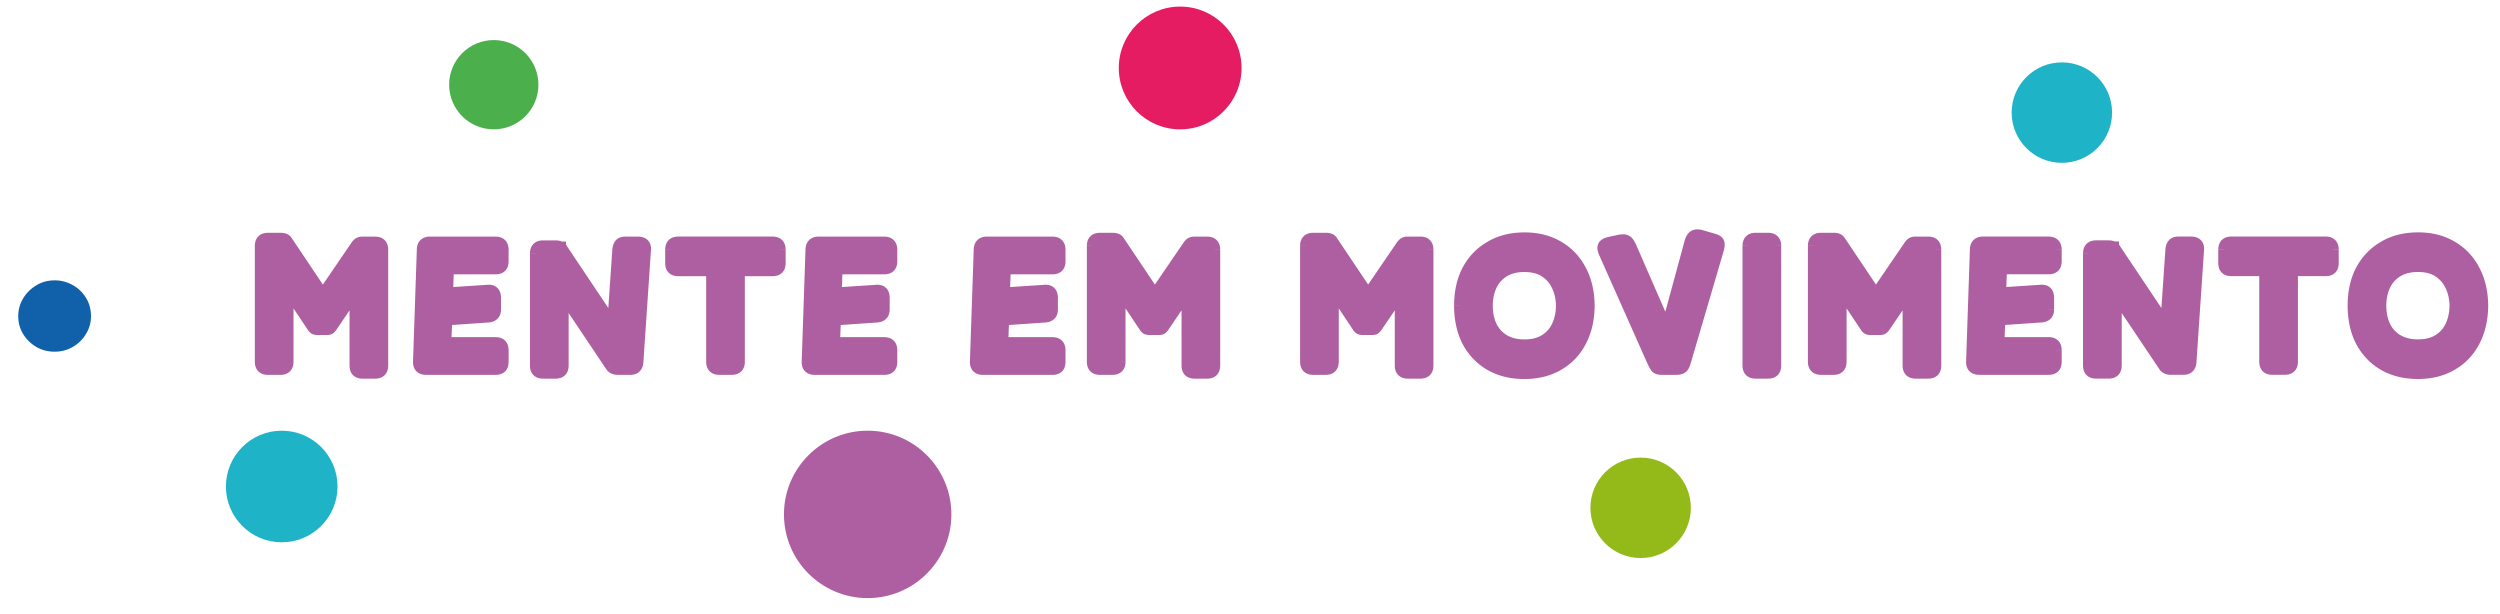 <svg xmlns="http://www.w3.org/2000/svg" width="224" height="55" fill="none" xmlns:v="https://vecta.io/nano"><path d="M4.949 31.51c-.588.01-1.13-.118-1.627-.386-.497-.279-.9-.656-1.208-1.131s-.468-1.012-.478-1.612c-.01-.552.119-1.07.387-1.555a3.36 3.36 0 0 1 1.149-1.208c.486-.32 1.042-.486 1.666-.497a3.22 3.22 0 0 1 1.609.386c.509.267.917.644 1.226 1.131.308.475.468 1.018.479 1.63a2.96 2.96 0 0 1-.422 1.61c-.28.485-.663.876-1.15 1.172s-1.03.45-1.63.46z" fill="#1060aa"/><g fill="#ae5fa1"><path d="M25.798 32.41c0 .453-.227.68-.68.68h-1.105c-.453 0-.68-.227-.68-.68V22.04c0-.453.227-.68.68-.68h1.105c.147 0 .266.017.357.051.091.023.17.085.238.187l3.213 4.794 2.924-4.284c.079-.125.159-.221.238-.289.091-.079.227-.119.408-.119h1.105c.453 0 .68.227.68.68v10.37c0 .453-.227.68-.68.68h-1.105c-.453 0-.68-.227-.68-.68v-6.562l-2.091 3.077c-.079.113-.153.187-.221.221-.068.023-.142.034-.221.034h-.867a.6.6 0 0 1-.238-.051c-.068-.034-.136-.108-.204-.221l-2.176-3.264v6.426zm12.387.68c-.465 0-.691-.227-.68-.68l.34-10.03c.011-.453.238-.68.68-.68h5.865c.453 0 .68.227.68.68v1.037c0 .442-.221.663-.663.663h-4.233l-.085 2.176 3.621-.238c.453-.034.68.193.68.68v1.037c0 .408-.221.629-.663.663l-3.706.255-.085 2.057h4.454c.453 0 .68.227.68.68v1.037c0 .442-.221.663-.663.663h-6.222zm12.263-.34c0 .453-.227.68-.68.68h-1.105c-.453 0-.68-.227-.68-.68V22.72c0-.453.227-.68.68-.68h1.105c.17 0 .295.023.374.068.011 0 .017.006.017.017.011 0 .017.006.017.017h.034c.011.017.017.017.017.017l.034.034c.011 0 .023.011.034.034l.051.051.017.034 4.539 6.783.459-6.715c.023-.227.085-.397.187-.51s.266-.17.493-.17h1.105c.487 0 .714.227.68.68l-.68 10.03c-.011.227-.074.397-.187.51-.102.113-.266.17-.493.17h-1.105c-.238 0-.419-.062-.544-.187-.011-.023-.023-.04-.034-.051-.011-.023-.028-.04-.051-.051l-4.284-6.392v6.341zm15.788-.34c0 .453-.227.68-.68.68h-1.105c-.453 0-.68-.227-.68-.68v-8.16h-3.009c-.442 0-.663-.221-.663-.663V22.38c0-.453.227-.68.68-.68h8.432c.453 0 .68.227.68.68v1.207c0 .442-.221.663-.663.663h-2.992v8.16zm6.775.68c-.465 0-.691-.227-.68-.68l.34-10.03c.011-.453.238-.68.68-.68h5.865c.453 0 .68.227.68.68v1.037c0 .442-.221.663-.663.663H75l-.085 2.176 3.621-.238c.453-.034.68.193.68.68v1.037c0 .408-.221.629-.663.663l-3.706.255-.085 2.057h4.454c.453 0 .68.227.68.68v1.037c0 .442-.221.663-.663.663h-6.222zm15.072 0c-.465 0-.691-.227-.68-.68l.34-10.03c.011-.453.238-.68.68-.68h5.865c.453 0 .68.227.68.68v1.037c0 .442-.221.663-.663.663h-4.233l-.085 2.176 3.621-.238c.453-.034.68.193.68.68v1.037c0 .408-.221.629-.663.663l-3.706.255-.085 2.057h4.454c.453 0 .68.227.68.68v1.037c0 .442-.221.663-.663.663h-6.222zm12.263-.68c0 .453-.227.68-.68.68h-1.105c-.453 0-.68-.227-.68-.68V22.04c0-.453.227-.68.68-.68h1.105c.147 0 .266.017.357.051.09.023.17.085.238.187l3.213 4.794 2.924-4.284c.079-.125.158-.221.238-.289.09-.079.226-.119.408-.119h1.105c.453 0 .68.227.68.68v10.37c0 .453-.227.68-.68.68h-1.105c-.454 0-.68-.227-.68-.68v-6.562l-2.091 3.077c-.08.113-.153.187-.221.221-.068.023-.142.034-.221.034h-.867c-.08 0-.159-.017-.238-.051-.068-.034-.136-.108-.204-.221l-2.176-3.264v6.426zm19.106 0c0 .453-.227.68-.68.68h-1.105c-.454 0-.68-.227-.68-.68V22.04c0-.453.226-.68.68-.68h1.105a1.04 1.04 0 0 1 .357.051c.09.023.17.085.238.187l3.213 4.794 2.924-4.284c.079-.125.158-.221.238-.289.09-.079.226-.119.408-.119h1.105c.453 0 .68.227.68.68v10.37c0 .453-.227.68-.68.68h-1.105c-.454 0-.68-.227-.68-.68v-6.562l-2.091 3.077c-.08.113-.153.187-.221.221-.068.023-.142.034-.221.034h-.867c-.08 0-.159-.017-.238-.051-.068-.034-.136-.108-.204-.221l-2.176-3.264v6.426zm17.113 1.054c-1.156 0-2.17-.249-3.043-.748-.861-.499-1.536-1.201-2.023-2.108-.476-.918-.714-1.989-.714-3.213s.238-2.289.714-3.196c.487-.907 1.167-1.609 2.04-2.108.873-.51 1.893-.765 3.06-.765 1.156 0 2.165.255 3.026.765.861.499 1.53 1.201 2.006 2.108.487.907.737 1.972.748 3.196-.011 1.224-.261 2.295-.748 3.213-.476.907-1.15 1.609-2.023 2.108-.861.499-1.876.748-3.043.748zm.034-2.55c.725 0 1.332-.153 1.819-.459a2.93 2.93 0 0 0 1.105-1.241c.249-.533.38-1.139.391-1.819-.011-.669-.147-1.269-.408-1.802-.249-.533-.618-.952-1.105-1.258s-1.094-.459-1.819-.459-1.337.153-1.836.459a2.87 2.87 0 0 0-1.122 1.258c-.249.533-.374 1.133-.374 1.802 0 .68.125 1.286.374 1.819a2.89 2.89 0 0 0 1.122 1.241c.499.306 1.116.459 1.853.459zm13.589 2.176h-1.292c-.215 0-.374-.04-.476-.119-.091-.079-.204-.266-.34-.561l-4.318-9.707c-.136-.306-.17-.527-.102-.663.068-.147.261-.255.578-.323l.782-.17c.329-.068.561-.062.697.017.147.068.3.289.459.663l3.145 7.208 2.074-7.633c.091-.363.221-.589.391-.68s.397-.091.68 0l1.003.289c.306.079.482.187.527.323.057.136.04.357-.051.663l-2.941 10.013c-.079.295-.181.482-.306.561-.113.079-.283.119-.51.119zm8.904-.34c0 .453-.227.68-.68.68h-1.105c-.453 0-.68-.227-.68-.68V22.04c0-.453.227-.68.68-.68h1.105c.453 0 .68.227.68.68v10.71zm5.859-.34c0 .453-.227.68-.68.68h-1.105c-.453 0-.68-.227-.68-.68V22.04c0-.453.227-.68.68-.68h1.105a1.04 1.04 0 0 1 .357.051c.091.023.17.085.238.187l3.213 4.794 2.924-4.284c.079-.125.159-.221.238-.289.091-.079.227-.119.408-.119h1.105c.453 0 .68.227.68.68v10.37c0 .453-.227.68-.68.68h-1.105c-.453 0-.68-.227-.68-.68v-6.562l-2.091 3.077c-.079.113-.153.187-.221.221-.068.023-.142.034-.221.034h-.867a.6.6 0 0 1-.238-.051c-.068-.034-.136-.108-.204-.221l-2.176-3.264v6.426zm12.388.68c-.465 0-.692-.227-.68-.68l.34-10.03c.011-.453.238-.68.68-.68h5.865c.453 0 .68.227.68.68v1.037c0 .442-.221.663-.663.663h-4.233l-.085 2.176 3.621-.238c.453-.034.68.193.68.68v1.037c0 .408-.221.629-.663.663l-3.706.255-.085 2.057h4.454c.453 0 .68.227.68.68v1.037c0 .442-.221.663-.663.663h-6.222zm12.263-.34c0 .453-.227.68-.68.68h-1.105c-.454 0-.68-.227-.68-.68V22.72c0-.453.226-.68.68-.68h1.105c.17 0 .294.023.374.068.011 0 .017.006.017.017.011 0 .017.006.017.017h.034c.011.017.017.017.017.017l.034.034c.011 0 .022.011.034.034l.051.051.017.034 4.539 6.783.459-6.715c.022-.227.085-.397.187-.51s.266-.17.493-.17h1.105c.487 0 .714.227.68.68l-.68 10.03c-.012.227-.074.397-.187.51-.102.113-.267.17-.493.17h-1.105c-.238 0-.42-.062-.544-.187-.012-.023-.023-.04-.034-.051-.012-.023-.029-.04-.051-.051l-4.284-6.392v6.341zm15.788-.34c0 .453-.227.68-.68.68h-1.105c-.453 0-.68-.227-.68-.68v-8.16h-3.009c-.442 0-.663-.221-.663-.663V22.38c0-.453.227-.68.68-.68h8.432c.453 0 .68.227.68.68v1.207c0 .442-.221.663-.663.663h-2.992v8.16zm11.235 1.054c-1.156 0-2.17-.249-3.043-.748-.861-.499-1.536-1.201-2.023-2.108-.476-.918-.714-1.989-.714-3.213s.238-2.289.714-3.196c.487-.907 1.167-1.609 2.04-2.108.873-.51 1.893-.765 3.06-.765 1.156 0 2.165.255 3.026.765.861.499 1.53 1.201 2.006 2.108.487.907.737 1.972.748 3.196-.011 1.224-.261 2.295-.748 3.213-.476.907-1.15 1.609-2.023 2.108-.861.499-1.876.748-3.043.748zm.034-2.55c.725 0 1.332-.153 1.819-.459a2.93 2.93 0 0 0 1.105-1.241c.249-.533.38-1.139.391-1.819-.011-.669-.147-1.269-.408-1.802-.249-.533-.618-.952-1.105-1.258s-1.094-.459-1.819-.459-1.337.153-1.836.459a2.87 2.87 0 0 0-1.122 1.258c-.249.533-.374 1.133-.374 1.802 0 .68.125 1.286.374 1.819a2.89 2.89 0 0 0 1.122 1.241c.499.306 1.116.459 1.853.459z"/><path d="M25.475 21.411l-.176.468.027.01.028.007.121-.485zm.238.187l-.416.277v.001l.415-.278zm3.213 4.794l-.415.278.412.614.417-.611-.413-.282zm2.924-4.284l.413.282.005-.007.004-.007-.422-.268zm.238-.289l.325.38.004-.003-.329-.376zm-.272 4.369h.5v-1.625l-.913 1.344.413.281zm-2.091 3.077l.41.287.004-.006-.414-.281zm-.221.221l.158.474.034-.011.032-.016-.224-.447zm-1.326-.017l-.224.447.013.007.014.006.197-.46zm-.204-.221l.429-.257-.006-.01-.007-.01-.416.277zm-2.176-3.264l.416-.277-.916-1.374v1.651h.5zm-.5 6.426c0 .15-.037.17-.024.156s-.007.024-.156.024v1c.304 0 .623-.076.864-.316s.316-.56.316-.864h-1zm-.18.18h-1.105v1h1.105v-1zm-1.105 0c-.15 0-.17-.037-.156-.024s-.024-.007-.024-.156h-1c0 .304.076.623.316.864s.56.316.864.316v-1zm-.18-.18V22.04h-1v10.37h1zm0-10.37c0-.15.037-.17.024-.156s.007-.024.156-.024v-1c-.304 0-.623.076-.864.316s-.316.56-.316.864h1zm.18-.18h1.105v-1h-1.105v1zm1.105 0c.115 0 .168.014.181.019l.351-.936c-.168-.063-.353-.083-.533-.083v1zm.236.036c-.028-.007-.049-.019-.06-.028l.835-.547c-.115-.172-.288-.333-.533-.395l-.243.97zm-.056-.02l3.213 4.794.831-.557-3.213-4.794-.831.557zm4.041 4.797l2.924-4.284-.826-.564-2.924 4.284.826.564zm2.933-4.297a.82.82 0 0 1 .142-.178l-.651-.759c-.129.11-.239.25-.334.4l.844.537zm.146-.181c-.018.016-.03.017-.019.014s.042-.01.098-.01v-1c-.243 0-.519.052-.737.243l.659.753zm.079.005h1.105v-1h-1.105v1zm1.105 0c.15 0 .17.037.156.024s.024.007.024.156h1c0-.304-.076-.623-.316-.864s-.56-.316-.864-.316v1zm.18.18v10.37h1V22.38h-1zm0 10.37c0 .15-.037.17-.024.156s-.007.024-.156.024v1c.304 0 .623-.076.864-.316s.316-.56.316-.864h-1zm-.18.18h-1.105v1h1.105v-1zm-1.105 0c-.15 0-.17-.037-.156-.024s-.024-.007-.024-.156h-1c0 .304.076.623.316.864s.56.316.864.316v-1zm-.18-.18v-6.562h-1v6.562h1zm-.913-6.843l-2.091 3.077.827.562 2.091-3.077-.827-.562zm-2.087 3.071a.57.57 0 0 1-.059.073c0 .001.009-.005.024-.013l.447.894c.181-.09.313-.247.407-.381l-.819-.573zm.03.033a.2.2 0 0 1-.063.008v1c.127 0 .255-.018.379-.06l-.316-.949zm-.063.008h-.867v1h.867v-1zm-.867 0c-.006 0-.018-.001-.041-.011l-.394.919a1.1 1.1 0 0 0 .435.091v-1zm-.014.002a.21.21 0 0 1 .036.022l-.035-.053-.857.514c.085.142.214.314.409.411l.447-.894zm-.012-.051l-2.176-3.264-.832.555 2.176 3.264.832-.555zm-3.092-2.987v6.426h1v-6.426h-1zm12.207 6.426l-.5-.017v.004l.5.012zm.34-10.03l.5.017v-.004l-.5-.012zm2.329 1.7v-.5h-.481l-.019.48.5.02zm-.085 2.176l-.5-.02-.022.555.554-.036-.033-.499zm3.621-.238l.033.499h.005l-.037-.499zm.017 2.38l.034.499h.004l-.038-.498zm-3.706.255l-.034-.499-.447.031-.019.448.5.021zm-.085 2.057l-.5-.021-.022.521h.521v-.5zm-1.751 1.88c-.159 0-.181-.039-.165-.024s-.019.004-.015-.144l-1-.025c-.008.306.063.631.308.876s.567.316.872.316v-1zm-.18-.163l.34-10.03-.999-.034-.34 10.03.999.034zm.34-10.034c.004-.152.041-.178.032-.169s.008-.024.148-.024v-1c-.302 0-.617.078-.855.316s-.317.55-.325.851l1 .025zm.18-.192h5.865v-1h-5.865v1zm5.865 0c.15 0 .17.037.157.024s.023.007.023.156h1c0-.304-.076-.623-.316-.864s-.56-.316-.864-.316v1zm.18.18v1.037h1V22.38h-1zm0 1.037c0 .144-.036.16-.019.144s0 .019-.144.019v1c.298 0 .614-.075.851-.312s.312-.553.312-.851h-1zm-.163.163h-4.233v1h4.233v-1zm-4.733.48l-.085 2.176.999.039.085-2.176-.999-.039zm.447 2.694l3.621-.238-.066-.998-3.621.238.066.998zm3.626-.238c.144-.011.146.027.119-.001-.02-.019.023.003.023.182h1c0-.309-.07-.643-.316-.889-.254-.254-.592-.313-.901-.29l.075.997zm.143.181v1.037h1v-1.037h-1zm0 1.037a.33.33 0 0 1-.013.105c-.006.013-.008.015-.013.018s-.013.008-.027.013c-.028.011-.075.023-.149.029l.077.997c.291-.022.588-.112.812-.336.23-.23.312-.531.312-.825h-1zm-.197.164l-3.706.255.069.998 3.706-.255-.069-.998zm-4.171.733l-.085 2.057.999.041.085-2.057-.999-.041zm.415 2.578h4.454v-1h-4.454v1zm4.454 0c.15 0 .17.037.157.024s.023.007.023.156h1c0-.304-.076-.623-.316-.864s-.56-.316-.864-.316v1zm.18.18v1.037h1V31.39h-1zm0 1.037c0 .144-.036.16-.019.144s0 .019-.144.019v1c.298 0 .614-.075.851-.312s.312-.553.312-.851h-1zm-.163.163h-6.222v1h6.222v-1zm5.735-10.482l-.248.434.115.066h.133v-.5zm.017.017h-.5v.5h.5v-.5zm.017.017h-.5v.5h.5v-.5zm.034 0h.5v-.5h-.5v.5zm0 .017h-.5v.5h.5v-.5zm.017 0l.353-.354-.146-.146h-.207v.5zm.034.034l-.354.354.146.146h.207v-.5zm.034.034l-.447.224.036.073.057.057.354-.354zm.051.051l.447-.224-.036-.073-.057-.057-.353.354zm.017.034l-.447.224.014.028.017.026.416-.278zm4.539 6.783l-.416.278.814 1.217.1-1.461-.499-.034zm.459-6.715l-.498-.05-.001.008-.001.008.499.034zm.187-.51l-.372-.334h0l.372.334zm2.278.51l-.499-.037v.004l.499.034zm-.68 10.03l-.499-.034v.009l.499.025zm-.187.51l-.354-.354-.009.009-.009.01.372.335zm-2.142-.017l-.447.224.036.073.057.057.354-.354zm-.034-.051l-.447.224.036.073.057.057.354-.354zm-.051-.051l-.415.278.074.11.118.059.224-.447zm-4.284-6.392l.415-.278-.915-1.366v1.644h.5zm-.5 6.341c0 .15-.037.17-.024.156s-.007.024-.156.024v1c.304 0 .623-.076.864-.316s.316-.56.316-.864h-1zm-.18.18h-1.105v1h1.105v-1zm-1.105 0c-.15 0-.17-.037-.157-.024s-.024-.007-.024-.156h-1c0 .304.076.623.316.864s.56.316.864.316v-1zm-.18-.18V22.72h-1v10.03h1zm0-10.03c0-.15.037-.17.024-.156s.007-.024.157-.024v-1c-.304 0-.623.076-.864.316s-.316.56-.316.864h1zm.18-.18h1.105v-1h-1.105v1zm1.105 0a.77.77 0 0 1 .132.009c.026.005.019.007-.006-.007l.496-.868c-.195-.112-.428-.134-.622-.134v1zm.374.068c-.071 0-.217-.018-.341-.142s-.142-.269-.142-.341h1c0-.083-.021-.237-.151-.366s-.284-.151-.366-.151v1zm.017.017c-.071 0-.217-.018-.341-.142s-.142-.269-.142-.341h1c0-.083-.021-.237-.151-.366s-.284-.151-.366-.151v1zm.017.017h.02l.014-1h-.02l-.014 1zm-.466-.5c0 .017 0 .017.5.017h.5l-1-.017zm.5.517c.017 0 .017 0 .017-.5v-.5l-.017 1zm-.337-.146l.017.017.017.017.707-.707-.017-.017-.017-.017-.707.707zm.388.18c-.174 0-.288-.089-.337-.138s-.071-.092-.077-.105l.894-.447c-.018-.035-.052-.096-.111-.155s-.186-.155-.37-.155v1zm-.32-.112l.051.051.707-.707-.051-.051-.707.707zm-.043-.079l.017.034.895-.447-.017-.034-.895.447zm.049.088l4.539 6.783.831-.556-4.539-6.783-.831.556zm5.453 6.539l.459-6.715-.998-.068-.459 6.715.998.068zm.458-6.699c.017-.171.058-.222.061-.225l-.743-.669c-.201.223-.285.512-.313.795l.995.1zm.061-.225c-.013.015-.022.015-.009.011a.42.42 0 0 1 .13-.015v-1c-.299 0-.63.074-.865.335l.743.669zm.121-.005h1.105v-1h-1.105v1zm1.105 0c.179 0 .201.043.182.024-.027-.027.01-.025-.001.119l.997.075c.023-.309-.036-.647-.29-.901-.246-.246-.581-.316-.889-.316v1zm.181.146l-.68 10.03.998.068.68-10.03-.998-.068zm-.681 10.039c-.004.075-.015.123-.025.15-.005.013-.009.021-.012.026l.703.713c.232-.232.318-.539.333-.839l-.999-.05zm-.059.2c.013-.015.022-.015.009-.011a.42.42 0 0 1-.13.015v1c.299 0 .63-.074.865-.335l-.743-.669zm-.121.005h-1.105v1h1.105v-1zm-1.105 0c-.153 0-.189-.039-.191-.041l-.707.707c.248.248.575.333.898.333v-1zm-.097.089c-.023-.046-.063-.116-.128-.181l-.707.707a.37.37 0 0 1-.046-.055l-.014-.024.895-.447zm-.034-.051a.61.61 0 0 0-.275-.275l-.447.894a.39.39 0 0 1-.173-.173l.895-.447zm-.083-.106l-4.284-6.392-.831.557 4.284 6.392.831-.557zm-5.199-6.114v6.341h1v-6.341h-1zm13.823-2.159h.5v-.5h-.5v.5zm2.465 0v-.5h-.5v.5h.5zm-.5 8.16c0 .15-.037.17-.024.156s-.007.024-.156.024v1c.304 0 .623-.076.864-.316s.317-.56.317-.864h-1zm-.18.18h-1.105v1h1.105v-1zm-1.105 0c-.15 0-.17-.037-.157-.024s-.023-.007-.023-.156h-1c0 .304.076.623.316.864s.56.316.864.316v-1zm-.18-.18v-8.16h-1v8.16h1zm-.5-8.66h-3.009v1h3.009v-1zm-3.009 0c-.144 0-.16-.036-.144-.019s-.019 0-.019-.144h-1c0 .298.075.613.312.851s.553.312.851.312v-1zm-.163-.163V22.38h-1v1.207h1zm0-1.207c0-.15.037-.17.023-.156s.007-.024.157-.024v-1c-.304 0-.623.076-.864.316s-.316.56-.316.864h1zm.18-.18h8.432v-1h-8.432v1zm8.432 0c.15 0 .17.037.156.024s.024.007.024.156h1c0-.304-.076-.623-.317-.864s-.56-.316-.864-.316v1zm.18.18v1.207h1V22.38h-1zm0 1.207c0 .144-.036.16-.019.144s0 .019-.144.019v1c.298 0 .613-.075.851-.312s.312-.553.312-.851h-1zm-.163.163h-2.992v1h2.992v-1zm-3.492.5v8.16h1v-8.16h-1zm6.595 8.16l-.5-.017v.004l.5.012zm.34-10.03l.5.017v-.004l-.5-.012zM75 24.08v-.5h-.481l-.019.48.5.02zm-.085 2.176l-.5-.02-.022.555.554-.036-.033-.499zm3.621-.238l.033.499h.005l-.037-.499zm.017 2.38l.034.499h.004l-.038-.498zm-3.706.255l-.034-.499-.447.031-.019.448.5.021zm-.085 2.057l-.5-.021-.022.521h.521v-.5zm-1.751 1.88c-.159 0-.18-.039-.165-.024s-.019.004-.015-.144l-1-.025c-.008.306.063.631.308.876s.567.316.872.316v-1zm-.18-.163l.34-10.03-.999-.034-.34 10.03.999.034zm.34-10.034c.004-.152.041-.178.032-.169s.008-.024.148-.024v-1c-.302 0-.617.078-.855.316s-.317.55-.325.851l1 .025zm.18-.192h5.865v-1h-5.865v1zm5.865 0c.15 0 .17.037.157.024s.023.007.023.156h1c0-.304-.076-.623-.316-.864s-.56-.316-.864-.316v1zm.18.18v1.037h1V22.38h-1zm0 1.037c0 .144-.036.16-.019.144s0 .019-.144.019v1c.298 0 .614-.075.851-.312s.312-.553.312-.851h-1zm-.163.163H75v1h4.233v-1zm-4.733.48l-.085 2.176.999.039.085-2.176-.999-.039zm.447 2.694l3.621-.238-.066-.998-3.621.238.066.998zm3.626-.238c.144-.011.146.027.119-.001-.019-.019.023.003.023.182h1c0-.309-.07-.643-.316-.889-.254-.254-.592-.313-.901-.29l.075.997zm.143.181v1.037h1v-1.037h-1zm0 1.037c0 .058-.008.09-.013.105s-.008.015-.013.018-.013.008-.027.013c-.028.011-.075.023-.149.029l.077.997c.291-.022.588-.112.812-.336.23-.23.312-.531.312-.825h-1zm-.197.164l-3.706.255.069.998 3.706-.255-.069-.998zm-4.171.733l-.085 2.057.999.041.085-2.057-.999-.041zm.415 2.578h4.454v-1h-4.454v1zm4.454 0c.15 0 .17.037.157.024s.023.007.023.156h1c0-.304-.076-.623-.316-.864s-.56-.316-.864-.316v1zm.18.18v1.037h1V31.39h-1zm0 1.037c0 .144-.036.16-.019.144s0 .019-.144.019v1c.298 0 .614-.075.851-.312s.312-.553.312-.851h-1zm-.163.163h-6.222v1h6.222v-1zm8.17-.18l-.5-.017v.004l.5.012zm.34-10.03l.5.017v-.004l-.5-.012zm2.329 1.7v-.5h-.481l-.019.48.5.02zm-.085 2.176l-.5-.02-.022.555.554-.036-.033-.499zm3.621-.238l.033.499h.005l-.037-.499zm.017 2.38l.034.499h.004l-.038-.498zm-3.706.255l-.034-.499-.447.031-.019.448.5.021zm-.085 2.057l-.5-.021-.022.521h.521v-.5zm-1.751 1.88c-.159 0-.18-.039-.165-.024s-.019.004-.015-.144l-1-.025c-.008.306.063.631.308.876s.567.316.872.316v-1zm-.18-.163l.34-10.03-.999-.034-.34 10.03.999.034zm.34-10.034c.004-.152.041-.178.032-.169s.008-.024.148-.024v-1c-.302 0-.617.078-.855.316s-.317.55-.325.851l1 .025zm.18-.192h5.865v-1h-5.865v1zm5.865 0c.15 0 .17.037.156.024s.024.007.024.156h1c0-.304-.076-.623-.317-.864s-.56-.316-.864-.316v1zm.18.18v1.037h1V22.38h-1zm0 1.037c0 .144-.036.16-.019.144s0 .019-.144.019v1c.298 0 .613-.075.851-.312s.312-.553.312-.851h-1zm-.163.163h-4.233v1h4.233v-1zm-4.733.48l-.085 2.176.999.039.085-2.176-.999-.039zm.447 2.694l3.621-.238-.066-.998-3.621.238.066.998zm3.626-.238c.144-.011.146.027.119-.001-.019-.019.024.003.024.182h1c0-.309-.07-.643-.316-.889-.254-.254-.592-.313-.901-.29l.075.997zm.143.181v1.037h1v-1.037h-1zm0 1.037c0 .058-.008.09-.013.105s-.008.015-.013.018-.013.008-.027.013c-.028.011-.075.023-.149.029l.077.997c.291-.022.588-.112.813-.336.23-.23.312-.531.312-.825h-1zm-.197.164l-3.706.255.069.998 3.706-.255-.069-.998zm-4.171.733l-.085 2.057.999.041.085-2.057-.999-.041zm.415 2.578h4.454v-1h-4.454v1zm4.454 0c.15 0 .17.037.156.024s.024.007.024.156h1c0-.304-.076-.623-.317-.864s-.56-.316-.864-.316v1zm.18.18v1.037h1V31.39h-1zm0 1.037c0 .144-.036.16-.019.144s0 .019-.144.019v1c.298 0 .613-.075.851-.312s.312-.553.312-.851h-1zm-.163.163h-6.222v1h6.222v-1zm5.718-11.179l-.176.468.027.01.028.007.121-.485zm.238.187l-.416.277.001.001.415-.278zm3.213 4.794l-.416.278.412.614.417-.611-.413-.282zm2.924-4.284l.413.282.004-.007.005-.007-.422-.268zm.238-.289l.325.38.004-.003-.329-.376zm-.272 4.369h.5v-1.625l-.914 1.344.414.281zm-2.091 3.077l.409.287.004-.006-.413-.281zm-.221.221l.158.474.034-.011.031-.016-.223-.447zm-1.326-.017l-.224.447.013.007.014.006.197-.46zm-.204-.221l.429-.257-.007-.01-.006-.01-.416.277zm-2.176-3.264l.416-.277-.916-1.374v1.651h.5zm-.5 6.426c0 .15-.037.17-.023.156s-.007.024-.156.024v1c.304 0 .623-.076.863-.316s.317-.56.317-.864h-1zm-.18.18h-1.105v1h1.105v-1zm-1.105 0c-.15 0-.17-.037-.156-.024s-.024-.007-.024-.156h-1c0 .304.076.623.317.864s.56.316.864.316v-1zm-.18-.18V22.04h-1v10.37h1zm0-10.37c0-.15.037-.17.024-.156s.007-.024.156-.024v-1c-.304 0-.623.076-.864.316s-.317.56-.317.864h1zm.18-.18h1.105v-1h-1.105v1zm1.105 0a.59.59 0 0 1 .181.019l.351-.936c-.168-.063-.353-.083-.532-.083v1zm.236.036c-.028-.007-.049-.019-.06-.028l.836-.547a.91.91 0 0 0-.533-.395l-.242.97zm-.056-.02l3.213 4.794.831-.557-3.213-4.794-.831.557zm4.041 4.797l2.924-4.284-.826-.564-2.924 4.284.826.564zm2.933-4.297c.063-.099.111-.152.141-.178l-.651-.759c-.128.11-.238.25-.334.4l.844.537zm.145-.181c-.018.016-.029.017-.019.014s.042-.01.098-.01v-1c-.243 0-.519.052-.737.243l.658.753zm.079.005h1.105v-1h-1.105v1zm1.105 0c.149 0 .17.037.156.024s.024.007.024.156h1c0-.304-.076-.623-.317-.864s-.559-.316-.863-.316v1zm.18.18v10.37h1V22.38h-1zm0 10.37c0 .15-.037.17-.024.156s-.007.024-.156.024v1c.304 0 .623-.076.863-.316s.317-.56.317-.864h-1zm-.18.18h-1.105v1h1.105v-1zm-1.105 0c-.15 0-.17-.037-.157-.024s-.023-.007-.023-.156h-1c0 .304.076.623.316.864s.56.316.864.316v-1zm-.18-.18v-6.562h-1v6.562h1zm-.914-6.843l-2.091 3.077.827.562 2.091-3.077-.827-.562zm-2.087 3.071a.68.68 0 0 1-.058.073c-.001.001.008-.005.023-.013l.447.894c.181-.09.314-.247.407-.381l-.819-.573zm.031.033c-.012.004-.032.008-.063.008v1c.127 0 .255-.018.379-.06l-.316-.949zm-.063.008h-.867v1h.867v-1zm-.867 0c-.006 0-.019-.001-.041-.011l-.394.919a1.1 1.1 0 0 0 .435.091v-1zm-.015.002c.018.009.03.017.036.022l-.034-.053-.858.514c.085.142.214.314.409.411l.447-.894zm-.011-.051l-2.176-3.264-.832.555 2.176 3.264.832-.555zm-3.092-2.987v6.426h1v-6.426h-1zm19.283-4.573l-.176.468.027.01.027.007.122-.485zm.238.187l-.416.277v.001l.416-.278zm3.213 4.794l-.416.278.412.614.417-.611-.413-.282zm2.924-4.284l.413.282.004-.007.004-.007-.421-.268zm.238-.289l.325.38.004-.003-.329-.376zm-.272 4.369h.5v-1.625l-.914 1.344.414.281zm-2.091 3.077l.409.287.004-.006-.413-.281zm-.221.221l.158.474.033-.011.032-.016-.223-.447zm-1.326-.017l-.224.447.013.007.014.006.197-.46zm-.204-.221l.428-.257-.006-.01-.006-.01-.416.277zm-2.176-3.264l.416-.277-.916-1.374v1.651h.5zm-.5 6.426c0 .15-.037.17-.024.156s-.007.024-.156.024v1c.303 0 .623-.076.863-.316s.317-.56.317-.864h-1zm-.18.18h-1.105v1h1.105v-1zm-1.105 0c-.15 0-.17-.037-.157-.024s-.023-.007-.023-.156h-1c0 .304.076.623.316.864s.56.316.864.316v-1zm-.18-.18V22.04h-1v10.37h1zm0-10.37c0-.15.037-.17.023-.156s.007-.024.157-.024v-1c-.304 0-.624.076-.864.316s-.316.56-.316.864h1zm.18-.18h1.105v-1h-1.105v1zm1.105 0c.115 0 .168.014.181.019l.351-.936c-.168-.063-.353-.083-.532-.083v1zm.235.036c-.028-.007-.049-.019-.06-.028l.836-.547a.91.91 0 0 0-.533-.395l-.243.97zm-.056-.02l3.213 4.794.831-.557-3.213-4.794-.831.557zm4.042 4.797l2.924-4.284-.826-.564-2.924 4.284.826.564zm2.932-4.297c.063-.099.112-.152.142-.178l-.651-.759a1.78 1.78 0 0 0-.334.4l.843.537zm.146-.181c-.018.016-.03.017-.019.014s.042-.01.098-.01v-1c-.244 0-.519.052-.738.243l.659.753zm.079.005h1.105v-1h-1.105v1zm1.105 0c.149 0 .17.037.156.024s.024.007.024.156h1c0-.304-.077-.623-.317-.864s-.56-.316-.863-.316v1zm.18.18v10.37h1V22.38h-1zm0 10.37c0 .15-.037.17-.024.156s-.007.024-.156.024v1c.303 0 .623-.076.863-.316s.317-.56.317-.864h-1zm-.18.18h-1.105v1h1.105v-1zm-1.105 0c-.15 0-.17-.037-.157-.024s-.023-.007-.023-.156h-1c0 .304.076.623.316.864s.56.316.864.316v-1zm-.18-.18v-6.562h-1v6.562h1zm-.914-6.843l-2.091 3.077.827.562 2.091-3.077-.827-.562zm-2.087 3.071c-.028.04-.048.063-.059.073 0 .001.009-.005.024-.013l.447.894c.181-.09.313-.247.407-.381l-.819-.573zm.03.033a.19.19 0 0 1-.062.008v1c.127 0 .255-.018.379-.06l-.317-.949zm-.062.008h-.867v1h.867v-1zm-.867 0c-.006 0-.019-.001-.041-.011l-.394.919a1.1 1.1 0 0 0 .435.091v-1zm-.015.002c.018.009.03.017.036.022l-.035-.053-.857.514c.085.142.214.314.409.411l.447-.894zm-.011-.051l-2.176-3.264-.832.555 2.176 3.264.832-.555zm-3.092-2.987v6.426h1v-6.426h-1zm14.57 6.732l-.251.433.003.001.248-.434zm-2.023-2.108l-.444.23.004.006.44-.237zm0-6.409l-.44-.237-.003.004.443.232zm2.04-2.108l.248.434.004-.002-.252-.432zm6.086 0l-.255.43.004.002.251-.433zm2.006 2.108l-.443.232.003.004.44-.237zm.748 3.196l.5.005v-.009l-.5.005zm-.748 3.213l-.442-.234-.001.002.443.232zm-2.023 2.108l-.248-.434-.003.001.251.433zm-1.19-2.261l.266.423h0l-.266-.423zm1.105-1.241l.451.216.002-.004-.453-.212zm.391-1.819l.5.008v-.008-.008l-.5.009zm-.408-1.802l-.453.212.004.008.449-.22zm-1.105-1.258l-.266.423h0l.266-.423zm-3.655 0l-.262-.426.262.426zm-1.122 1.258l.453.212h0l-.453-.212zm0 3.621l-.453.212.002.004.451-.216zm1.122 1.241l-.262.426h0l.262-.426zm1.819 2.509c-1.082 0-2.009-.233-2.795-.682l-.496.868c.959.548 2.061.814 3.291.814v-1zm-2.792-.681c-.779-.451-1.389-1.084-1.834-1.912l-.88.473a5.75 5.75 0 0 0 2.212 2.304l.502-.865zm-1.83-1.905c-.433-.835-.658-1.824-.658-2.983h-1c0 1.289.251 2.442.77 3.443l.888-.46zm-.658-2.983c0-1.159.225-2.141.657-2.964l-.886-.465c-.52.991-.771 2.139-.771 3.428h1zm.654-2.959a4.73 4.73 0 0 1 1.848-1.911l-.496-.868c-.956.546-1.702 1.318-2.232 2.305l.88.473zm1.852-1.913c.785-.459 1.715-.697 2.808-.697v-1c-1.242 0-2.352.272-3.312.833l.504.863zm2.808-.697c1.08 0 1.998.238 2.771.695l.51-.86c-.95-.562-2.049-.835-3.281-.835v1zm2.775.698c.778.45 1.381 1.082 1.814 1.908l.886-.465c-.519-.988-1.253-1.761-2.198-2.308l-.502.865zm1.817 1.912c.442.823.677 1.806.688 2.964l1-.009c-.012-1.29-.275-2.438-.808-3.428l-.88.473zm.688 2.955c-.011 1.158-.246 2.148-.69 2.983l.884.469c.531-1 .794-2.153.806-3.443l-1-.009zm-.691 2.985c-.432.824-1.04 1.456-1.828 1.906l.496.868c.957-.547 1.698-1.32 2.218-2.31l-.886-.465zm-1.831 1.908c-.772.448-1.697.681-2.792.681v1c1.24 0 2.344-.265 3.294-.815l-.502-.865zm-2.758-.869c.795 0 1.5-.168 2.085-.536l-.532-.847c-.389.244-.897.382-1.553.382v1zm2.085-.536c.568-.357 1-.842 1.29-1.449l-.902-.431a2.43 2.43 0 0 1-.92 1.033l.532.847zm1.292-1.452c.283-.606.426-1.283.438-2.023l-1-.017c-.01.62-.129 1.156-.344 1.615l.906.424zm.438-2.04c-.013-.732-.162-1.407-.459-2.013l-.898.44c.224.459.347.986.357 1.591l1-.017zm-.455-2.005a3.41 3.41 0 0 0-1.292-1.469l-.532.847c.404.254.709.599.918 1.047l.906-.424zm-1.292-1.469c-.585-.368-1.29-.536-2.085-.536v1c.656 0 1.164.138 1.553.382l.532-.847zm-2.085-.536c-.796 0-1.503.168-2.098.533l.523.852c.404-.247.92-.385 1.575-.385v-1zm-2.098.533a3.38 3.38 0 0 0-1.313 1.472l.906.424c.208-.445.516-.789.93-1.044l-.523-.852zm-1.313 1.472c-.284.608-.421 1.282-.421 2.014h1c0-.605.113-1.132.327-1.59l-.906-.424zm-.421 2.014c0 .742.136 1.422.421 2.031l.906-.424c-.214-.457-.327-.989-.327-1.607h-1zm.423 2.035c.291.609.732 1.096 1.311 1.451l.523-.852c-.417-.256-.725-.597-.932-1.03l-.902.431zm1.311 1.451c.596.365 1.31.533 2.115.533v-1c-.668 0-1.19-.139-1.592-.385l-.523.852zm13.936 2.09l-.329.376.011.01.011.009.307-.395zm-.34-.561l-.457.203.003.006.454-.21zm-4.318-9.707l-.457.203h0l.457-.203zm-.102-.663l.447.224.004-.007.003-.007-.454-.209zm.578-.323l.105.489h.001l-.106-.489zm.782-.17l-.101-.49-.005.001.106.489zm.697.017l-.252.432.021.012.022.01.209-.454zm.459.663l-.46.195.002.005.458-.2zm3.145 7.208l-.458.2.568 1.302.373-1.371-.483-.131zm2.074-7.633l.483.131.002-.01-.485-.121zm.391-.68l-.235-.441h0l.235.441zm.68 0l-.152.476.007.002.007.002.138-.48zm1.003.289l-.138.481.013.003.125-.484zm.527.323l-.474.158.006.017.007.017.461-.192zm-.051.663l-.479-.142-.001.001.48.141zm-2.941 10.013l-.48-.141-.003.011.483.13zm-.306.561l-.268-.422-.01.006-.009.006.287.41zm-.51-.381h-1.292v1h1.292v-1zm-1.292 0a.68.68 0 0 1-.159-.015c-.029-.007-.026-.012-.01.001l-.614.789c.231.18.524.224.783.224v-1zm-.147.005c.013.011-.006-.003-.054-.083a3.23 3.23 0 0 1-.161-.312l-.908.419.213.411c.066.108.148.226.252.317l.658-.753zm-.212-.388l-4.318-9.707-.914.406 4.318 9.707.914-.406zm-4.318-9.707c-.058-.13-.082-.217-.09-.268s.008-.027-.022.032l-.894-.447a.94.94 0 0 0-.073.567c.027.17.087.347.165.522l.914-.406zm-.105-.25c-.024.051-.051.056-.014.036s.112-.051.243-.079l-.21-.978c-.186.04-.366.098-.521.184s-.314.219-.406.418l.908.419zm.23-.044l.782-.17-.212-.977-.782.17.212.977zm.777-.169c.142-.029.242-.038.308-.037s.068.014.036-.004l.504-.864c-.167-.098-.353-.128-.516-.132s-.347.018-.534.057l.202.979zm.387-.019c-.045-.021-.032-.033.023.047.05.072.113.187.185.357l.92-.391c-.086-.204-.18-.387-.283-.536-.097-.141-.235-.298-.426-.386l-.419.908zm.21.409l3.145 7.208.916-.4-3.145-7.208-.916.4zm4.086 7.139l2.074-7.633-.965-.262-2.074 7.633.965.262zm2.076-7.643c.039-.154.08-.254.114-.314s.05-.058.027-.046l-.47-.882c-.371.198-.545.615-.641 1l.97.243zm.141-.36c.001 0 .017-.009.063-.009s.123.01.23.044l.304-.952c-.343-.11-.727-.147-1.067.035l.47.882zm.307.039l1.003.289.277-.961-1.003-.289-.277.961zm1.016.293c.127.033.196.064.225.082s-.019-.002-.047-.085l.948-.316c-.073-.22-.233-.362-.378-.451s-.319-.152-.497-.198l-.251.968zm.191.031c-.014-.032-.002-.031-.008.037s-.022.159-.061.292l.958.284c.052-.173.088-.342.1-.499s.004-.33-.066-.498l-.923.385zm-.07.33l-2.941 10.013.96.282 2.941-10.013-.96-.282zm-2.944 10.024c-.033.124-.066.204-.092.252s-.033.039.001.017l.537.844c.296-.189.437-.546.52-.853l-.966-.26zm-.11.281c.008-.005 0 .003-.039.012s-.098.017-.184.017v1c.27 0 .561-.044.797-.209l-.574-.819zm8.181.189c0 .15-.037.17-.023.156s-.007.024-.157.024v1c.304 0 .623-.076.864-.316s.316-.56.316-.864h-1zm-.18.18h-1.105v1h1.105v-1zm-1.105 0c-.149 0-.17-.037-.156-.024s-.024-.007-.024-.156h-1c0 .304.076.623.317.864s.559.316.863.316v-1zm-.18-.18V22.04h-1v10.71h1zm0-10.71c0-.15.037-.17.024-.156s.007-.024.156-.024v-1c-.304 0-.623.076-.863.316s-.317.56-.317.864h1zm.18-.18h1.105v-1h-1.105v1zm1.105 0c.15 0 .17.037.157.024s.023.007.023.156h1c0-.304-.076-.623-.316-.864s-.56-.316-.864-.316v1zm.18.18v10.71h1V22.04h-1zm6.036-.629l-.175.468.026.01.028.007.121-.485zm.238.187l-.416.277.001.001.415-.278zm3.213 4.794l-.415.278.411.614.417-.611-.413-.282zm2.924-4.284l.413.282.005-.007.004-.007-.422-.268zm.238-.289l.326.38.003-.003-.329-.376zm-.272 4.369h.5v-1.625l-.913 1.344.413.281zm-2.091 3.077l.41.287.004-.006-.414-.281zm-.221.221l.158.474.034-.011.032-.016-.224-.447zm-1.326-.017l-.223.447.013.007.013.006.197-.46zm-.204-.221l.429-.257-.006-.01-.007-.01-.416.277zm-2.176-3.264l.416-.277-.916-1.374v1.651h.5zm-.5 6.426c0 .15-.037.17-.023.156s-.007.024-.157.024v1c.304 0 .624-.076.864-.316s.316-.56.316-.864h-1zm-.18.18h-1.105v1h1.105v-1zm-1.105 0c-.149 0-.17-.037-.156-.024s-.024-.007-.024-.156h-1c0 .304.076.623.317.864s.559.316.863.316v-1zm-.18-.18V22.04h-1v10.37h1zm0-10.37c0-.15.037-.17.024-.156s.007-.024.156-.024v-1c-.304 0-.623.076-.863.316s-.317.56-.317.864h1zm.18-.18h1.105v-1h-1.105v1zm1.105 0c.116 0 .168.014.182.019l.351-.936c-.168-.063-.354-.083-.533-.083v1zm.236.036c-.028-.007-.049-.019-.06-.028l.835-.547a.91.91 0 0 0-.533-.395l-.242.97zm-.056-.02l3.213 4.794.83-.557-3.213-4.794-.83.557zm4.041 4.797l2.924-4.284-.826-.564-2.924 4.284.826.564zm2.933-4.297c.063-.099.112-.152.142-.178l-.651-.759c-.129.11-.239.25-.335.4l.844.537zm.145-.181c-.018.016-.029.017-.019.014s.042-.01.098-.01v-1c-.243 0-.519.052-.737.243l.658.753zm.079.005h1.105v-1h-1.105v1zm1.105 0c.15 0 .17.037.157.024s.023.007.023.156h1c0-.304-.076-.623-.316-.864s-.56-.316-.864-.316v1zm.18.18v10.37h1V22.38h-1zm0 10.37c0 .15-.037.17-.023.156s-.007.024-.157.024v1c.304 0 .624-.076.864-.316s.316-.56.316-.864h-1zm-.18.18h-1.105v1h1.105v-1zm-1.105 0c-.149 0-.17-.037-.156-.024s-.024-.007-.024-.156h-1c0 .304.076.623.317.864s.559.316.863.316v-1zm-.18-.18v-6.562h-1v6.562h1zm-.913-6.843l-2.091 3.077.827.562 2.091-3.077-.827-.562zm-2.087 3.071c-.029.04-.048.063-.059.073 0 .001.009-.005.024-.013l.447.894c.181-.09.313-.247.407-.381l-.819-.573zm.03.033c-.012.004-.032.008-.063.008v1a1.19 1.19 0 0 0 .379-.06l-.316-.949zm-.063.008h-.867v1h.867v-1zm-.867 0c-.006 0-.018-.001-.041-.011l-.394.919a1.1 1.1 0 0 0 .435.091v-1zm-.014.002c.017.009.029.017.035.022l-.034-.053-.858.514c.086.142.214.314.41.411l.447-.894zm-.012-.051l-2.176-3.264-.832.555 2.176 3.264.832-.555zm-3.092-2.987v6.426h1v-6.426h-1zm12.208 6.426l-.5-.017v.004l.5.012zm.34-10.03l.499.017v-.004l-.499-.012zm2.329 1.7v-.5h-.481l-.019.48.5.02zm-.085 2.176l-.5-.02-.022.555.554-.036-.032-.499zm3.621-.238l.032.499h.005l-.037-.499zm.017 2.38l.034.499h.004l-.038-.498zm-3.706.255l-.035-.499-.447.031-.018.448.5.021zm-.085 2.057l-.5-.021-.022.521h.522v-.5zm-1.751 1.88c-.16 0-.181-.039-.165-.024s-.019.004-.016-.144l-.999-.025c-.008.306.063.631.307.876s.567.316.873.316v-1zm-.181-.163l.34-10.03-.999-.034-.34 10.03.999.034zm.34-10.034c.004-.152.042-.178.033-.169s.008-.024.148-.024v-1c-.303 0-.617.078-.856.316s-.317.55-.324.851l.999.025zm.181-.192h5.865v-1h-5.865v1zm5.865 0c.149 0 .17.037.156.024s.024.007.024.156h1c0-.304-.077-.623-.317-.864s-.56-.316-.863-.316v1zm.18.18v1.037h1V22.38h-1zm0 1.037c0 .144-.036.16-.02.144s0 .019-.143.019v1c.298 0 .613-.075.85-.312s.313-.553.313-.851h-1zm-.163.163h-4.233v1h4.233v-1zm-4.733.48l-.085 2.176.999.039.085-2.176-.999-.039zm.447 2.694l3.621-.238-.065-.998-3.621.238.065.998zm3.626-.238c.144-.011.146.027.119-.001-.019-.019.024.003.024.182h1c0-.309-.071-.643-.317-.889-.254-.254-.592-.313-.901-.29l.075.997zm.143.181v1.037h1v-1.037h-1zm0 1.037c0 .058-.008.09-.014.105s-.008.015-.012.018-.013.008-.027.013a.54.54 0 0 1-.149.029l.077.997c.291-.022.588-.112.812-.336.231-.23.313-.531.313-.825h-1zm-.198.164l-3.706.255.069.998 3.706-.255-.069-.998zm-4.171.733l-.085 2.057.999.041.085-2.057-.999-.041zm.415 2.578h4.454v-1h-4.454v1zm4.454 0c.149 0 .17.037.156.024s.024.007.024.156h1c0-.304-.077-.623-.317-.864s-.56-.316-.863-.316v1zm.18.18v1.037h1V31.39h-1zm0 1.037c0 .144-.036.16-.02.144s0 .019-.143.019v1c.298 0 .613-.075.85-.312s.313-.553.313-.851h-1zm-.163.163h-6.222v1h6.222v-1zm5.735-10.482l-.248.434.115.066h.133v-.5zm.017.017h-.5v.5h.5v-.5zm.017.017h-.5v.5h.5v-.5zm.034 0h.5v-.5h-.5v.5zm0 .017h-.5v.5h.5v-.5zm.017 0l.353-.354-.146-.146h-.207v.5zm.034.034l-.354.354.147.146h.207v-.5zm.034.034l-.447.224.036.073.057.057.354-.354zm.051.051l.447-.224-.036-.073-.058-.057-.353.354zm.017.034l-.447.224.014.028.017.026.416-.278zm4.539 6.783l-.416.278.815 1.217.1-1.461-.499-.034zm.459-6.715l-.498-.05-.001.008v.008l.499.034zm.187-.51l-.372-.334h0l.372.334zm2.278.51l-.499-.037v.004l.499.034zm-.68 10.03l-.499-.034-.001.009.5.025zm-.187.51l-.354-.354-.009.009-.009.01.372.335zm-2.142-.017l-.447.224.036.073.057.057.354-.354zm-.034-.051l-.447.224.036.073.057.057.354-.354zm-.051-.051l-.416.278.074.11.118.059.224-.447zm-4.284-6.392l.415-.278-.915-1.366v1.644h.5zm-.5 6.341c0 .15-.037.17-.024.156s-.007.024-.156.024v1c.304 0 .623-.076.863-.316s.317-.56.317-.864h-1zm-.18.18h-1.105v1h1.105v-1zm-1.105 0c-.15 0-.17-.037-.157-.024s-.023-.007-.023-.156h-1c0 .304.076.623.316.864s.56.316.864.316v-1zm-.18-.18V22.72h-1v10.03h1zm0-10.03c0-.15.037-.17.023-.156s.007-.024.157-.024v-1c-.304 0-.624.076-.864.316s-.316.56-.316.864h1zm.18-.18h1.105v-1h-1.105v1zm1.105 0a.76.76 0 0 1 .131.009c.027.005.019.007-.005-.007l.496-.868c-.196-.112-.428-.134-.622-.134v1zm.374.068c-.072 0-.217-.018-.341-.142s-.142-.269-.142-.341h1c0-.083-.021-.237-.151-.366s-.283-.151-.366-.151v1zm.017.017c-.072 0-.217-.018-.341-.142s-.142-.269-.142-.341h1c0-.083-.021-.237-.151-.366s-.283-.151-.366-.151v1zm.017.017h.021l.013-1h-.02l-.014 1zm-.466-.5c0 .017 0 .017.5.017h.5l-1-.017zm.5.517c.017 0 .017 0 .017-.5v-.5l-.017 1zm-.337-.146l.017.017.017.017.707-.707-.017-.017-.017-.017-.707.707zm.388.18c-.174 0-.288-.089-.337-.138a.39.39 0 0 1-.076-.105l.894-.447a.59.59 0 0 0-.111-.155c-.06-.06-.185-.155-.37-.155v1zm-.32-.112l.051.051.707-.707-.051-.051-.707.707zm-.042-.079l.017.034.894-.447-.017-.034-.894.447zm.048.088l4.539 6.783.831-.556-4.539-6.783-.831.556zm5.454 6.539l.459-6.715-.998-.068-.459 6.715.998.068zm.457-6.699c.017-.171.058-.222.061-.225l-.743-.669c-.2.223-.284.512-.313.795l.995.1zm.061-.225c-.013.015-.022.015-.008.011s.056-.015.13-.015v-1c-.299 0-.63.074-.865.335l.743.669zm.122-.005h1.105v-1h-1.105v1zm1.105 0c.179 0 .201.043.182.024-.027-.027.01-.025-.001.119l.997.075c.024-.309-.035-.647-.289-.901-.246-.246-.581-.316-.889-.316v1zm.181.146l-.68 10.03.998.068.68-10.03-.998-.068zm-.681 10.039c-.003.075-.015.123-.025.15-.005.013-.009.021-.012.026l.703.713c.232-.232.318-.539.333-.839l-.999-.05zm-.059.2c.013-.015.022-.015.009-.011s-.056.015-.13.015v1c.299 0 .629-.074.864-.335l-.743-.669zm-.121.005h-1.105v1h1.105v-1zm-1.105 0c-.153 0-.189-.039-.191-.041l-.707.707c.248.248.575.333.898.333v-1zm-.097.089a.69.69 0 0 0-.128-.181l-.707.707a.36.36 0 0 1-.045-.055l-.014-.024.894-.447zm-.034-.051a.61.61 0 0 0-.275-.275l-.447.894c-.074-.037-.135-.099-.172-.173l.894-.447zm-.083-.106l-4.284-6.392-.831.557 4.284 6.392.831-.557zm-5.199-6.114v6.341h1v-6.341h-1zm13.823-2.159h.5v-.5h-.5v.5zm2.465 0v-.5h-.5v.5h.5zm-.5 8.16c0 .15-.037.17-.024.156s-.007.024-.156.024v1c.304 0 .623-.076.863-.316s.317-.56.317-.864h-1zm-.18.18h-1.105v1h1.105v-1zm-1.105 0c-.15 0-.17-.037-.157-.024s-.023-.007-.023-.156h-1c0 .304.076.623.316.864s.56.316.864.316v-1zm-.18-.18v-8.16h-1v8.16h1zm-.5-8.66h-3.009v1h3.009v-1zm-3.009 0c-.144 0-.16-.036-.144-.019s-.019 0-.019-.144h-1c0 .298.075.613.312.851s.553.312.851.312v-1zm-.163-.163V22.38h-1v1.207h1zm0-1.207c0-.15.037-.17.023-.156s.007-.024.157-.024v-1c-.304 0-.624.076-.864.316s-.316.56-.316.864h1zm.18-.18h8.432v-1h-8.432v1zm8.432 0c.149 0 .17.037.156.024s.024.007.024.156h1c0-.304-.076-.623-.317-.864s-.559-.316-.863-.316v1zm.18.18v1.207h1V22.38h-1zm0 1.207c0 .144-.036.16-.019.144s0 .019-.144.019v1c.298 0 .613-.075.851-.312s.312-.553.312-.851h-1zm-.163.163h-2.992v1h2.992v-1zm-3.492.5v8.16h1v-8.16h-1zm8.692 8.466l-.251.433.003.001.248-.434zm-2.023-2.108l-.444.23.004.006.44-.237zm0-6.409l-.44-.237-.003.004.443.232zm2.04-2.108l.248.434.004-.002-.252-.432zm6.086 0l-.255.43.005.002.25-.433zm2.006 2.108l-.443.232.003.004.44-.237zm.748 3.196l.5.005v-.009l-.5.005zm-.748 3.213l-.442-.234-.001.002.443.232zm-2.023 2.108l-.248-.434-.002.001.25.433zm-1.19-2.261l.266.423h0l-.266-.423zm1.105-1.241l.451.216.002-.004-.453-.212zm.391-1.819l.5.008v-.008-.008l-.5.009zm-.408-1.802l-.453.212.004.008.449-.22zm-1.105-1.258l-.266.423h0l.266-.423zm-3.655 0l-.261-.426.261.426zm-1.122 1.258l.453.212h0l-.453-.212zm0 3.621l-.453.212.002.004.451-.216zm1.122 1.241l-.261.426h0l.261-.426zm1.819 2.509c-1.082 0-2.009-.233-2.795-.682l-.496.868c.959.548 2.061.814 3.291.814v-1zm-2.792-.681c-.779-.451-1.389-1.084-1.834-1.912l-.88.473c.529.985 1.268 1.757 2.213 2.304l.501-.865zm-1.83-1.905c-.433-.835-.658-1.824-.658-2.983h-1c0 1.289.251 2.442.77 3.443l.888-.46zm-.658-2.983c0-1.159.225-2.141.657-2.964l-.886-.465c-.52.991-.771 2.139-.771 3.428h1zm.654-2.959a4.73 4.73 0 0 1 1.848-1.911l-.496-.868c-.956.546-1.702 1.318-2.232 2.305l.88.473zm1.852-1.913c.785-.459 1.715-.697 2.808-.697v-1c-1.242 0-2.352.272-3.312.833l.504.863zm2.808-.697c1.08 0 1.998.238 2.771.695l.51-.86c-.95-.562-2.049-.835-3.281-.835v1zm2.776.698c.777.45 1.38 1.082 1.813 1.908l.886-.465c-.519-.988-1.253-1.761-2.198-2.308l-.501.865zm1.816 1.912c.442.823.677 1.806.688 2.964l1-.009c-.012-1.29-.275-2.438-.808-3.428l-.88.473zm.688 2.955c-.011 1.158-.246 2.148-.69 2.983l.884.469c.531-1 .794-2.153.806-3.443l-1-.009zm-.691 2.985c-.432.824-1.04 1.456-1.828 1.906l.496.868c.957-.547 1.698-1.32 2.218-2.31l-.886-.465zm-1.83 1.908c-.773.448-1.698.681-2.793.681v1c1.24 0 2.344-.265 3.294-.815l-.501-.865zm-2.759-.869c.795 0 1.5-.168 2.085-.536l-.532-.847c-.389.244-.897.382-1.553.382v1zm2.085-.536c.568-.357 1-.842 1.29-1.449l-.902-.431a2.43 2.43 0 0 1-.92 1.033l.532.847zm1.292-1.452c.283-.606.426-1.283.438-2.023l-1-.017c-.01.62-.129 1.156-.344 1.615l.906.424zm.438-2.04c-.012-.732-.162-1.407-.459-2.013l-.898.44c.224.459.347.986.357 1.591l1-.017zm-.455-2.005a3.41 3.41 0 0 0-1.292-1.469l-.532.847c.404.254.709.599.918 1.047l.906-.424zm-1.292-1.469c-.585-.368-1.29-.536-2.085-.536v1c.656 0 1.164.138 1.553.382l.532-.847zm-2.085-.536c-.796 0-1.503.168-2.097.533l.523.852c.403-.247.919-.385 1.574-.385v-1zm-2.097.533c-.583.357-1.023.851-1.314 1.472l.906.424c.208-.445.516-.789.931-1.044l-.523-.852zm-1.314 1.472c-.284.608-.421 1.282-.421 2.014h1c0-.605.113-1.132.327-1.59l-.906-.424zm-.421 2.014c0 .742.136 1.422.421 2.031l.906-.424c-.214-.457-.327-.989-.327-1.607h-1zm.423 2.035a3.39 3.39 0 0 0 1.312 1.451l.523-.852a2.39 2.39 0 0 1-.933-1.03l-.902.431zm1.312 1.451c.595.365 1.309.533 2.114.533v-1c-.668 0-1.19-.139-1.591-.385l-.523.852z"/></g><circle cx="25.243" cy="43.59" r="5" fill="#1fb3c8"/><circle cx="44.243" cy="7.59" r="4" fill="#4baf4c"/><circle cx="77.743" cy="46.09" r="7.5" fill="#ae5fa1"/><circle cx="105.743" cy="6.09" r="5.5" fill="#e61c63"/><circle cx="147" cy="45.5" r="4.5" fill="#93ba19"/><circle cx="184.743" cy="10.09" r="4.5" fill="#1fb3c8"/></svg>
